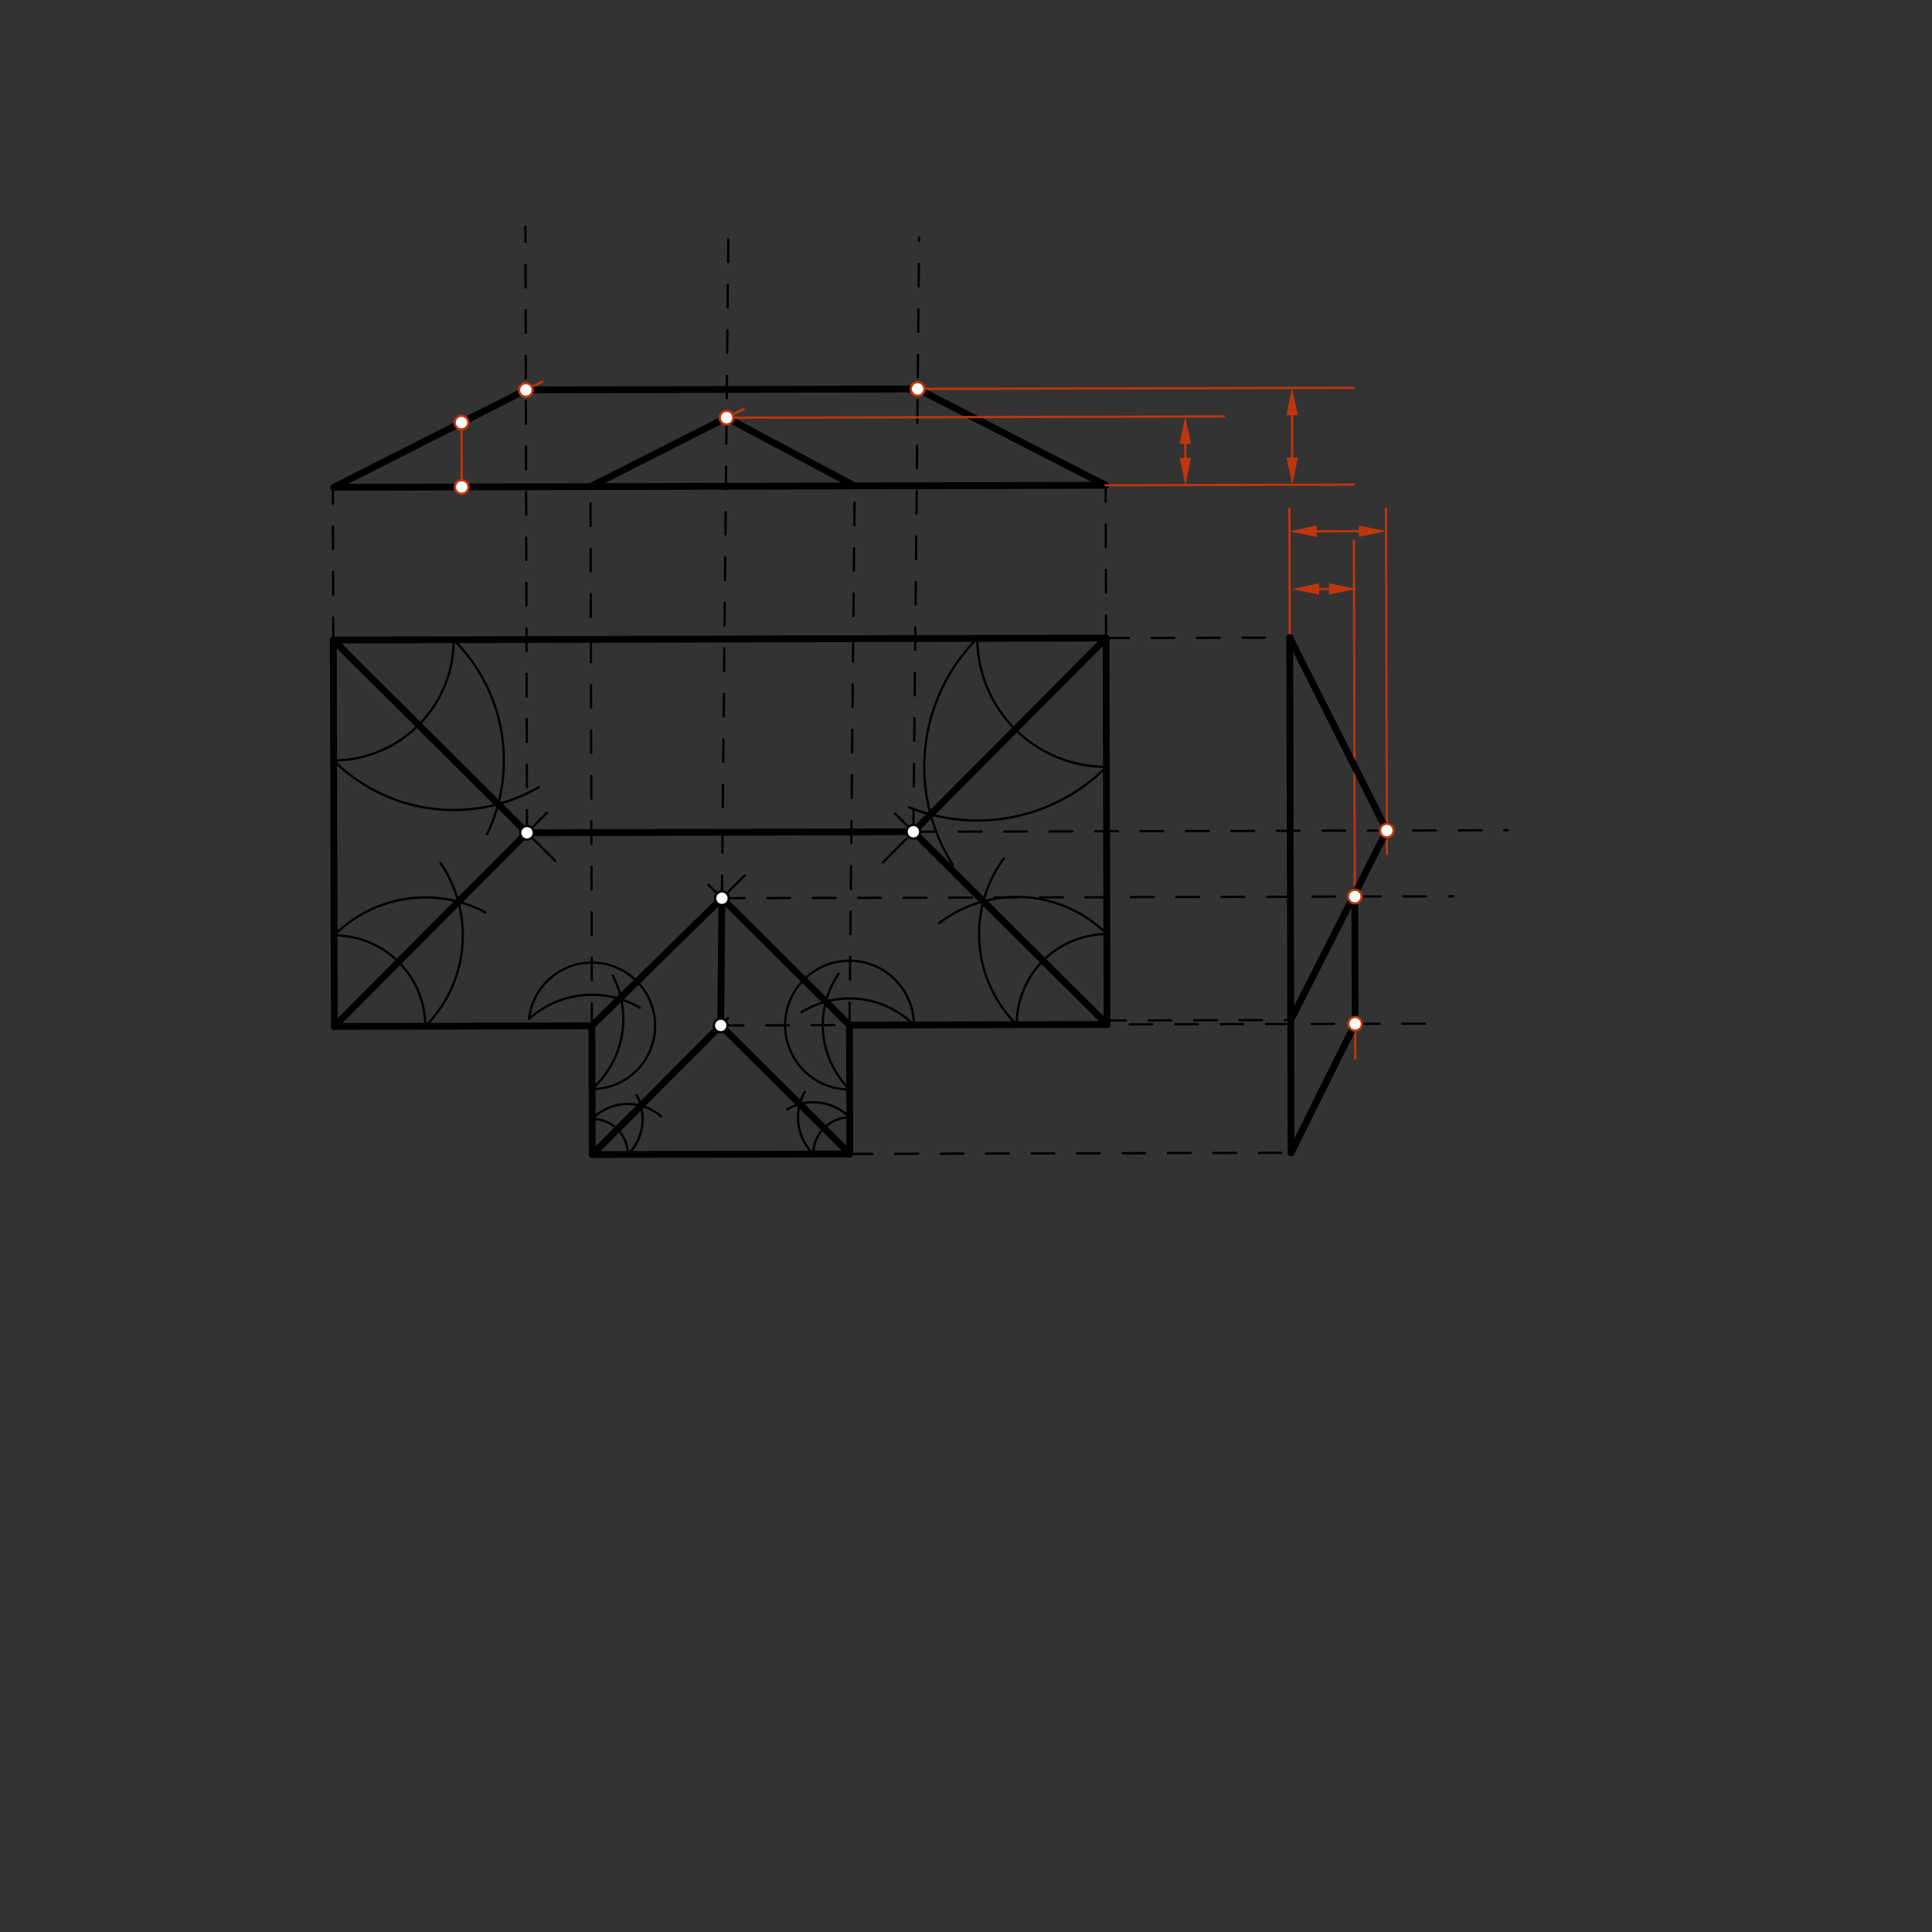 <svg xmlns="http://www.w3.org/2000/svg" class="svg--1it" height="100%" preserveAspectRatio="xMidYMid meet" viewBox="0 0 850.394 850.394" width="100%"><rect x="0" y="0" width="850.394" height="850.394" fill="#333333" stroke="none"/><defs><marker id="marker-arrow" markerHeight="16" markerUnits="userSpaceOnUse" markerWidth="24" orient="auto-start-reverse" refX="24" refY="4" viewBox="0 0 24 8"><path d="M 0 0 L 24 4 L 0 8 z" stroke="inherit"></path></marker></defs><g class="aux-layer--1FB"></g><g class="main-layer--3Vd"><g class="element--2qn"><line stroke="#000000" stroke-dasharray="none" stroke-linecap="round" stroke-width="3" x1="146.703" x2="430.167" y1="281.734" y2="280.996"></line></g><g class="element--2qn"><line stroke="#000000" stroke-dasharray="none" stroke-linecap="round" stroke-width="3" x1="430.167" x2="486.859" y1="280.996" y2="280.849"></line></g><g class="element--2qn"><line stroke="#000000" stroke-dasharray="none" stroke-linecap="round" stroke-width="3" x1="486.859" x2="487.302" y1="280.849" y2="450.927"></line></g><g class="element--2qn"><line stroke="#000000" stroke-dasharray="none" stroke-linecap="round" stroke-width="3" x1="487.302" x2="373.917" y1="450.927" y2="451.222"></line></g><g class="element--2qn"><line stroke="#000000" stroke-dasharray="none" stroke-linecap="round" stroke-width="3" x1="373.917" x2="374.065" y1="451.222" y2="507.915"></line></g><g class="element--2qn"><line stroke="#000000" stroke-dasharray="none" stroke-linecap="round" stroke-width="3" x1="374.065" x2="260.679" y1="507.915" y2="508.21"></line></g><g class="element--2qn"><line stroke="#000000" stroke-dasharray="none" stroke-linecap="round" stroke-width="3" x1="260.679" x2="260.531" y1="508.21" y2="451.517"></line></g><g class="element--2qn"><line stroke="#000000" stroke-dasharray="none" stroke-linecap="round" stroke-width="3" x1="260.531" x2="147.146" y1="451.517" y2="451.813"></line></g><g class="element--2qn"><line stroke="#000000" stroke-dasharray="none" stroke-linecap="round" stroke-width="3" x1="146.703" x2="147.146" y1="281.734" y2="451.813"></line></g><g class="element--2qn"><path d="M 199.698 281.596 A 52.995 52.995 0 0 1 146.841 334.729" fill="none" stroke="#000000" stroke-dasharray="none" stroke-linecap="round" stroke-width="1"></path></g><g class="element--2qn"><path d="M 146.841 334.729 A 74.946 74.946 0 0 0 237.153 346.511" fill="none" stroke="#000000" stroke-dasharray="none" stroke-linecap="round" stroke-width="1"></path></g><g class="element--2qn"><path d="M 199.698 281.596 A 74.946 74.946 0 0 1 214.381 367.213" fill="none" stroke="#000000" stroke-dasharray="none" stroke-linecap="round" stroke-width="1"></path></g><g class="element--2qn"><path d="M 147.042 411.733 A 40.079 40.079 0 0 1 187.225 451.708" fill="none" stroke="#000000" stroke-dasharray="none" stroke-linecap="round" stroke-width="1"></path></g><g class="element--2qn"><path d="M 147.042 411.733 A 56.681 56.681 0 0 1 213.589 401.532" fill="none" stroke="#000000" stroke-dasharray="none" stroke-linecap="round" stroke-width="1"></path></g><g class="element--2qn"><path d="M 187.225 451.708 A 56.681 56.681 0 0 0 193.918 379.869" fill="none" stroke="#000000" stroke-dasharray="none" stroke-linecap="round" stroke-width="1"></path></g><g class="element--2qn"><path d="M 430.167 280.996 A 56.693 56.693 0 0 0 487.007 337.541" fill="none" stroke="#000000" stroke-dasharray="none" stroke-linecap="round" stroke-width="1"></path></g><g class="element--2qn"><path d="M 430.167 280.996 A 80.176 80.176 0 0 0 419.413 380.66" fill="none" stroke="#000000" stroke-dasharray="none" stroke-linecap="round" stroke-width="1"></path></g><g class="element--2qn"><path d="M 487.007 337.541 A 80.176 80.176 0 0 1 400.105 355.323" fill="none" stroke="#000000" stroke-dasharray="none" stroke-linecap="round" stroke-width="1"></path></g><g class="element--2qn"><path d="M 487.199 411.157 A 39.77 39.77 0 0 0 447.533 451.03" fill="none" stroke="#000000" stroke-dasharray="none" stroke-linecap="round" stroke-width="1"></path></g><g class="element--2qn"><path d="M 487.199 411.157 A 56.243 56.243 0 0 0 413.323 406.388" fill="none" stroke="#000000" stroke-dasharray="none" stroke-linecap="round" stroke-width="1"></path></g><g class="element--2qn"><path d="M 447.533 451.03 A 56.243 56.243 0 0 1 441.833 377.912" fill="none" stroke="#000000" stroke-dasharray="none" stroke-linecap="round" stroke-width="1"></path></g><g class="element--2qn"><path d="M 232.865 448.49 A 27.832 27.832 0 1 1 260.604 479.349" fill="none" stroke="#000000" stroke-dasharray="none" stroke-linecap="round" stroke-width="1"></path></g><g class="element--2qn"><path d="M 232.865 448.49 A 41.494 41.494 0 0 1 281.63 443.576" fill="none" stroke="#000000" stroke-dasharray="none" stroke-linecap="round" stroke-width="1"></path></g><g class="element--2qn"><path d="M 260.604 479.349 A 41.494 41.494 0 0 0 269.679 429.346" fill="none" stroke="#000000" stroke-dasharray="none" stroke-linecap="round" stroke-width="1"></path></g><g class="element--2qn"><path d="M 373.991 479.568 A 28.346 28.346 0 1 1 402.263 451.148" fill="none" stroke="#000000" stroke-dasharray="none" stroke-linecap="round" stroke-width="1"></path></g><g class="element--2qn"><path d="M 373.991 479.568 A 40.088 40.088 0 0 1 369.114 428.606" fill="none" stroke="#000000" stroke-dasharray="none" stroke-linecap="round" stroke-width="1"></path></g><g class="element--2qn"><path d="M 402.263 451.148 A 40.088 40.088 0 0 0 352.836 445.517" fill="none" stroke="#000000" stroke-dasharray="none" stroke-linecap="round" stroke-width="1"></path></g><g class="element--2qn"><path d="M 260.638 492.488 A 15.722 15.722 0 0 1 276.401 508.169" fill="none" stroke="#000000" stroke-dasharray="none" stroke-linecap="round" stroke-width="1"></path></g><g class="element--2qn"><path d="M 260.638 492.488 A 22.234 22.234 0 0 1 291.038 491.433" fill="none" stroke="#000000" stroke-dasharray="none" stroke-linecap="round" stroke-width="1"></path></g><g class="element--2qn"><path d="M 276.401 508.169 A 22.234 22.234 0 0 0 280.253 482.019" fill="none" stroke="#000000" stroke-dasharray="none" stroke-linecap="round" stroke-width="1"></path></g><g class="element--2qn"><path d="M 374.023 491.822 A 16.093 16.093 0 0 0 357.971 507.957" fill="none" stroke="#000000" stroke-dasharray="none" stroke-linecap="round" stroke-width="1"></path></g><g class="element--2qn"><path d="M 357.971 507.957 A 22.759 22.759 0 0 1 354.225 480.595" fill="none" stroke="#000000" stroke-dasharray="none" stroke-linecap="round" stroke-width="1"></path></g><g class="element--2qn"><path d="M 374.023 491.822 A 22.759 22.759 0 0 0 346.427 488.343" fill="none" stroke="#000000" stroke-dasharray="none" stroke-linecap="round" stroke-width="1"></path></g><g class="element--2qn"><line stroke="#000000" stroke-dasharray="none" stroke-linecap="round" stroke-width="1" x1="146.703" x2="219.283" y1="281.734" y2="353.938"></line></g><g class="element--2qn"><line stroke="#000000" stroke-dasharray="none" stroke-linecap="round" stroke-width="1" x1="244.416" x2="219.283" y1="378.94" y2="353.938"></line></g><g class="element--2qn"><line stroke="#000000" stroke-dasharray="none" stroke-linecap="round" stroke-width="1" x1="147.146" x2="201.752" y1="451.813" y2="396.921"></line></g><g class="element--2qn"><line stroke="#000000" stroke-dasharray="none" stroke-linecap="round" stroke-width="1" x1="201.752" x2="240.745" y1="396.921" y2="357.725"></line></g><g class="element--2qn"><line stroke="#000000" stroke-dasharray="none" stroke-linecap="round" stroke-width="1" x1="486.859" x2="409.617" y1="280.849" y2="358.494"></line></g><g class="element--2qn"><line stroke="#000000" stroke-dasharray="none" stroke-linecap="round" stroke-width="1" x1="409.617" x2="388.643" y1="358.494" y2="379.578"></line></g><g class="element--2qn"><line stroke="#000000" stroke-dasharray="none" stroke-linecap="round" stroke-width="1" x1="487.302" x2="432.835" y1="450.927" y2="396.742"></line></g><g class="element--2qn"><line stroke="#000000" stroke-dasharray="none" stroke-linecap="round" stroke-width="1" x1="432.835" x2="393.944" y1="396.742" y2="358.054"></line></g><g class="element--2qn"><line stroke="#000000" stroke-dasharray="none" stroke-linecap="round" stroke-width="1" x1="260.531" x2="273.46" y1="451.517" y2="439.896"></line></g><g class="element--2qn"><line stroke="#000000" stroke-dasharray="none" stroke-linecap="round" stroke-width="1" x1="273.46" x2="327.729" y1="439.896" y2="385.343"></line></g><g class="element--2qn"><line stroke="#000000" stroke-dasharray="none" stroke-linecap="round" stroke-width="1" x1="373.917" x2="363.514" y1="451.222" y2="440.874"></line></g><g class="element--2qn"><line stroke="#000000" stroke-dasharray="none" stroke-linecap="round" stroke-width="1" x1="363.514" x2="311.838" y1="440.874" y2="389.466"></line></g><g class="element--2qn"><line stroke="#000000" stroke-dasharray="none" stroke-linecap="round" stroke-width="1" x1="260.679" x2="282.099" y1="508.21" y2="486.678"></line></g><g class="element--2qn"><line stroke="#000000" stroke-dasharray="none" stroke-linecap="round" stroke-width="1" x1="282.099" x2="320.49" y1="486.678" y2="448.086"></line></g><g class="element--2qn"><line stroke="#000000" stroke-dasharray="none" stroke-linecap="round" stroke-width="1" x1="374.065" x2="352.024" y1="507.915" y2="485.988"></line></g><g class="element--2qn"><line stroke="#000000" stroke-dasharray="none" stroke-linecap="round" stroke-width="1" x1="352.024" x2="317.224" y1="485.988" y2="451.37"></line></g><g class="element--2qn"><line stroke="#000000" stroke-dasharray="none" stroke-linecap="round" stroke-width="1" x1="231.964" x2="402.042" y1="366.552" y2="366.109"></line></g><g class="element--2qn"><line stroke="#000000" stroke-dasharray="none" stroke-linecap="round" stroke-width="1" x1="317.764" x2="317.224" y1="395.361" y2="451.37"></line></g><g class="element--2qn"><line stroke="#000000" stroke-dasharray="none" stroke-linecap="round" stroke-width="3" x1="146.703" x2="231.964" y1="281.734" y2="366.552"></line></g><g class="element--2qn"><line stroke="#000000" stroke-dasharray="none" stroke-linecap="round" stroke-width="3" x1="231.964" x2="402.042" y1="366.552" y2="366.109"></line></g><g class="element--2qn"><line stroke="#000000" stroke-dasharray="none" stroke-linecap="round" stroke-width="3" x1="402.042" x2="486.859" y1="366.109" y2="280.849"></line></g><g class="element--2qn"><line stroke="#000000" stroke-dasharray="none" stroke-linecap="round" stroke-width="3" x1="487.302" x2="402.042" y1="450.927" y2="366.109"></line></g><g class="element--2qn"><line stroke="#000000" stroke-dasharray="none" stroke-linecap="round" stroke-width="3" x1="231.964" x2="147.146" y1="366.552" y2="451.813"></line></g><g class="element--2qn"><line stroke="#000000" stroke-dasharray="none" stroke-linecap="round" stroke-width="3" x1="260.531" x2="317.764" y1="451.517" y2="395.361"></line></g><g class="element--2qn"><line stroke="#000000" stroke-dasharray="none" stroke-linecap="round" stroke-width="3" x1="317.764" x2="373.917" y1="395.361" y2="451.222"></line></g><g class="element--2qn"><line stroke="#000000" stroke-dasharray="none" stroke-linecap="round" stroke-width="3" x1="374.065" x2="317.224" y1="507.915" y2="451.37"></line></g><g class="element--2qn"><line stroke="#000000" stroke-dasharray="none" stroke-linecap="round" stroke-width="3" x1="317.224" x2="260.679" y1="451.37" y2="508.21"></line></g><g class="element--2qn"><line stroke="#000000" stroke-dasharray="none" stroke-linecap="round" stroke-width="3" x1="317.224" x2="317.764" y1="451.37" y2="395.361"></line></g><g class="element--2qn"><line stroke="#000000" stroke-dasharray="10" stroke-linecap="round" stroke-width="1" x1="146.703" x2="146.528" y1="281.734" y2="214.49"></line></g><g class="element--2qn"><line stroke="#000000" stroke-dasharray="none" stroke-linecap="round" stroke-width="1" x1="146.528" x2="486.684" y1="214.49" y2="213.605"></line></g><g class="element--2qn"><line stroke="#000000" stroke-dasharray="10" stroke-linecap="round" stroke-width="1" x1="486.93" x2="486.859" y1="307.818" y2="280.849"></line></g><g class="element--2qn"><line stroke="#000000" stroke-dasharray="10" stroke-linecap="round" stroke-width="1" x1="486.859" x2="486.684" y1="280.849" y2="213.605"></line></g><g class="element--2qn"><line stroke="#000000" stroke-dasharray="10" stroke-linecap="round" stroke-width="1" x1="231.964" x2="231.269" y1="366.552" y2="99.743"></line></g><g class="element--2qn"><line stroke="#000000" stroke-dasharray="10" stroke-linecap="round" stroke-width="1" x1="260.531" x2="259.913" y1="451.517" y2="214.195"></line></g><g class="element--2qn"><line stroke="#000000" stroke-dasharray="10" stroke-linecap="round" stroke-width="1" x1="317.764" x2="320.651" y1="395.361" y2="95.763"></line></g><g class="element--2qn"><line stroke="#000000" stroke-dasharray="10" stroke-linecap="round" stroke-width="1" x1="373.917" x2="376.204" y1="451.222" y2="213.892"></line></g><g class="element--2qn"><line stroke="#000000" stroke-dasharray="10" stroke-linecap="round" stroke-width="1" x1="402.042" x2="404.561" y1="366.109" y2="104.666"></line></g><g class="element--2qn"><line stroke="#BF360C" stroke-dasharray="10" stroke-linecap="round" stroke-width="1" x1="146.528" x2="203.221" y1="214.49" y2="214.343"></line></g><g class="element--2qn"><line stroke="#BF360C" stroke-dasharray="none" stroke-linecap="round" stroke-width="1" x1="203.221" x2="203.147" y1="214.343" y2="185.996"></line></g><g class="element--2qn"><line stroke="#BF360C" stroke-dasharray="none" stroke-linecap="round" stroke-width="1" x1="146.931" x2="203.147" y1="214.489" y2="185.996"></line></g><g class="element--2qn"><line stroke="#BF360C" stroke-dasharray="none" stroke-linecap="round" stroke-width="1" x1="203.147" x2="238.778" y1="185.996" y2="167.937"></line></g><g class="element--2qn"><line stroke="#BF360C" stroke-dasharray="none" stroke-linecap="round" stroke-width="1" x1="238.788" x2="403.92" y1="171.629" y2="171.199"></line></g><g class="element--2qn"><line stroke="#BF360C" stroke-dasharray="none" stroke-linecap="round" stroke-width="1" x1="403.92" x2="486.684" y1="171.199" y2="213.605"></line></g><g class="element--2qn"><line stroke="#BF360C" stroke-dasharray="none" stroke-linecap="round" stroke-width="1" x1="259.913" x2="327.287" y1="214.195" y2="180.048"></line></g><g class="element--2qn"><line stroke="#BF360C" stroke-dasharray="none" stroke-linecap="round" stroke-width="1" x1="319.802" x2="376.204" y1="183.841" y2="213.892"></line></g><g class="element--2qn"><line stroke="#000000" stroke-dasharray="none" stroke-linecap="round" stroke-width="3" x1="146.931" x2="231.456" y1="214.489" y2="171.648"></line></g><g class="element--2qn"><line stroke="#000000" stroke-dasharray="none" stroke-linecap="round" stroke-width="3" x1="231.456" x2="403.92" y1="171.648" y2="171.199"></line></g><g class="element--2qn"><line stroke="#000000" stroke-dasharray="none" stroke-linecap="round" stroke-width="3" x1="403.92" x2="486.684" y1="171.199" y2="213.605"></line></g><g class="element--2qn"><line stroke="#000000" stroke-dasharray="none" stroke-linecap="round" stroke-width="3" x1="486.684" x2="146.931" y1="213.605" y2="214.489"></line></g><g class="element--2qn"><line stroke="#000000" stroke-dasharray="none" stroke-linecap="round" stroke-width="3" x1="259.913" x2="319.802" y1="214.195" y2="183.841"></line></g><g class="element--2qn"><line stroke="#000000" stroke-dasharray="none" stroke-linecap="round" stroke-width="3" x1="319.802" x2="376.204" y1="183.841" y2="213.892"></line></g><g class="element--2qn"><line stroke="#000000" stroke-dasharray="10" stroke-linecap="round" stroke-width="1" x1="486.859" x2="567.692" y1="280.849" y2="280.638"></line></g><g class="element--2qn"><line stroke="#000000" stroke-dasharray="none" stroke-linecap="round" stroke-width="1" x1="567.692" x2="568.13" y1="280.638" y2="448.981"></line></g><g class="element--2qn"><line stroke="#000000" stroke-dasharray="none" stroke-linecap="round" stroke-width="1" x1="568.13" x2="568.283" y1="448.981" y2="507.409"></line></g><g class="element--2qn"><line stroke="#000000" stroke-dasharray="10" stroke-linecap="round" stroke-width="1" x1="485.563" x2="568.13" y1="449.196" y2="448.981"></line></g><g class="element--2qn"><line stroke="#000000" stroke-dasharray="10" stroke-linecap="round" stroke-width="1" x1="374.064" x2="568.283" y1="507.915" y2="507.409"></line></g><g class="element--2qn"><line stroke="#000000" stroke-dasharray="10" stroke-linecap="round" stroke-width="1" x1="402.042" x2="663.66" y1="366.109" y2="365.428"></line></g><g class="element--2qn"><line stroke="#000000" stroke-dasharray="10" stroke-linecap="round" stroke-width="1" x1="317.764" x2="639.663" y1="395.361" y2="394.522"></line></g><g class="element--2qn"><line stroke="#000000" stroke-dasharray="10" stroke-linecap="round" stroke-width="1" x1="317.224" x2="630.689" y1="451.37" y2="450.553"></line></g><g class="element--2qn"><line stroke="#BF360C" stroke-dasharray="none" stroke-linecap="round" stroke-width="1" x1="319.868" x2="538.681" y1="183.876" y2="183.306"></line></g><g class="element--2qn"><line stroke="#BF360C" stroke-dasharray="none" stroke-linecap="round" stroke-width="1" x1="403.92" x2="595.677" y1="171.199" y2="170.7"></line></g><g class="element--2qn"><line stroke="#BF360C" stroke-dasharray="none" stroke-linecap="round" stroke-width="1" x1="486.684" x2="595.788" y1="213.605" y2="213.321"></line></g><g class="element--2qn"><line stroke="#BF360C" stroke-dasharray="none" stroke-linecap="round" stroke-width="1" x1="521.73" x2="521.746" y1="195.351" y2="201.513"></line><path d="M521.699,183.351 l12,2.5 l0,-5 z" fill="#BF360C" stroke="#BF360C" stroke-width="0" transform="rotate(89.851, 521.699, 183.351)"></path><path d="M521.778,213.513 l12,2.5 l0,-5 z" fill="#BF360C" stroke="#BF360C" stroke-width="0" transform="rotate(269.851, 521.778, 213.513)"></path></g><g class="element--2qn"><line stroke="#BF360C" stroke-dasharray="none" stroke-linecap="round" stroke-width="1" x1="568.731" x2="568.78" y1="182.77" y2="201.391"></line><path d="M568.7,170.77 l12,2.5 l0,-5 z" fill="#BF360C" stroke="#BF360C" stroke-width="0" transform="rotate(89.851, 568.7, 170.77)"></path><path d="M568.811,213.391 l12,2.5 l0,-5 z" fill="#BF360C" stroke="#BF360C" stroke-width="0" transform="rotate(269.851, 568.811, 213.391)"></path></g><g class="element--2qn"><line stroke="#BF360C" stroke-dasharray="none" stroke-linecap="round" stroke-width="1" x1="596.038" x2="596.521" y1="280.564" y2="465.902"></line></g><g class="element--2qn"><line stroke="#BF360C" stroke-dasharray="none" stroke-linecap="round" stroke-width="1" x1="610.212" x2="610.46" y1="280.527" y2="375.943"></line></g><g class="element--2qn"><line stroke="#BF360C" stroke-dasharray="none" stroke-linecap="round" stroke-width="1" x1="567.692" x2="567.544" y1="280.638" y2="223.945"></line></g><g class="element--2qn"><line stroke="#BF360C" stroke-dasharray="none" stroke-linecap="round" stroke-width="1" x1="610.212" x2="610.064" y1="280.527" y2="223.835"></line></g><g class="element--2qn"><line stroke="#BF360C" stroke-dasharray="none" stroke-linecap="round" stroke-width="1" x1="596.038" x2="595.928" y1="280.564" y2="238.045"></line></g><g class="element--2qn"><line stroke="#BF360C" stroke-dasharray="none" stroke-linecap="round" stroke-width="1" x1="580.618" x2="584.965" y1="259.26" y2="259.249"></line><path d="M568.618,259.292 l12,2.5 l0,-5 z" fill="#BF360C" stroke="#BF360C" stroke-width="0" transform="rotate(359.851, 568.618, 259.292)"></path><path d="M596.965,259.218 l12,2.5 l0,-5 z" fill="#BF360C" stroke="#BF360C" stroke-width="0" transform="rotate(179.851, 596.965, 259.218)"></path></g><g class="element--2qn"><line stroke="#BF360C" stroke-dasharray="none" stroke-linecap="round" stroke-width="1" x1="579.57" x2="598.09" y1="233.855" y2="233.806"></line><path d="M567.57,233.886 l12,2.5 l0,-5 z" fill="#BF360C" stroke="#BF360C" stroke-width="0" transform="rotate(359.851, 567.57, 233.886)"></path><path d="M610.09,233.775 l12,2.5 l0,-5 z" fill="#BF360C" stroke="#BF360C" stroke-width="0" transform="rotate(179.851, 610.09, 233.775)"></path></g><g class="element--2qn"><line stroke="#000000" stroke-dasharray="none" stroke-linecap="round" stroke-width="3" x1="567.692" x2="610.433" y1="280.638" y2="365.566"></line></g><g class="element--2qn"><line stroke="#000000" stroke-dasharray="none" stroke-linecap="round" stroke-width="3" x1="610.433" x2="568.13" y1="365.566" y2="448.981"></line></g><g class="element--2qn"><line stroke="#000000" stroke-dasharray="none" stroke-linecap="round" stroke-width="3" x1="568.13" x2="567.692" y1="448.981" y2="280.638"></line></g><g class="element--2qn"><line stroke="#000000" stroke-dasharray="none" stroke-linecap="round" stroke-width="3" x1="596.332" x2="596.481" y1="393.371" y2="450.642"></line></g><g class="element--2qn"><line stroke="#000000" stroke-dasharray="none" stroke-linecap="round" stroke-width="3" x1="596.481" x2="568.283" y1="450.642" y2="507.409"></line></g><g class="element--2qn"><line stroke="#000000" stroke-dasharray="none" stroke-linecap="round" stroke-width="3" x1="568.283" x2="568.115" y1="507.409" y2="442.99"></line></g><g class="element--2qn"><circle cx="231.964" cy="366.552" r="3" stroke="#000000" stroke-width="1" fill="#ffffff"></circle>}</g><g class="element--2qn"><circle cx="402.042" cy="366.109" r="3" stroke="#000000" stroke-width="1" fill="#ffffff"></circle>}</g><g class="element--2qn"><circle cx="317.764" cy="395.361" r="3" stroke="#000000" stroke-width="1" fill="#ffffff"></circle>}</g><g class="element--2qn"><circle cx="317.224" cy="451.37" r="3" stroke="#000000" stroke-width="1" fill="#ffffff"></circle>}</g><g class="element--2qn"><circle cx="203.221" cy="214.343" r="3" stroke="#BF360C" stroke-width="1" fill="#ffffff"></circle>}</g><g class="element--2qn"><circle cx="203.147" cy="185.996" r="3" stroke="#BF360C" stroke-width="1" fill="#ffffff"></circle>}</g><g class="element--2qn"><circle cx="231.456" cy="171.648" r="3" stroke="#BF360C" stroke-width="1" fill="#ffffff"></circle>}</g><g class="element--2qn"><circle cx="403.92" cy="171.199" r="3" stroke="#BF360C" stroke-width="1" fill="#ffffff"></circle>}</g><g class="element--2qn"><circle cx="319.802" cy="183.841" r="3" stroke="#BF360C" stroke-width="1" fill="#ffffff"></circle>}</g><g class="element--2qn"><circle cx="610.433" cy="365.566" r="3" stroke="#BF360C" stroke-width="1" fill="#ffffff"></circle>}</g><g class="element--2qn"><circle cx="596.335" cy="394.635" r="3" stroke="#BF360C" stroke-width="1" fill="#ffffff"></circle>}</g><g class="element--2qn"><circle cx="596.481" cy="450.642" r="3" stroke="#BF360C" stroke-width="1" fill="#ffffff"></circle>}</g></g><g class="snaps-layer--2PT"></g><g class="temp-layer--rAP"></g></svg>